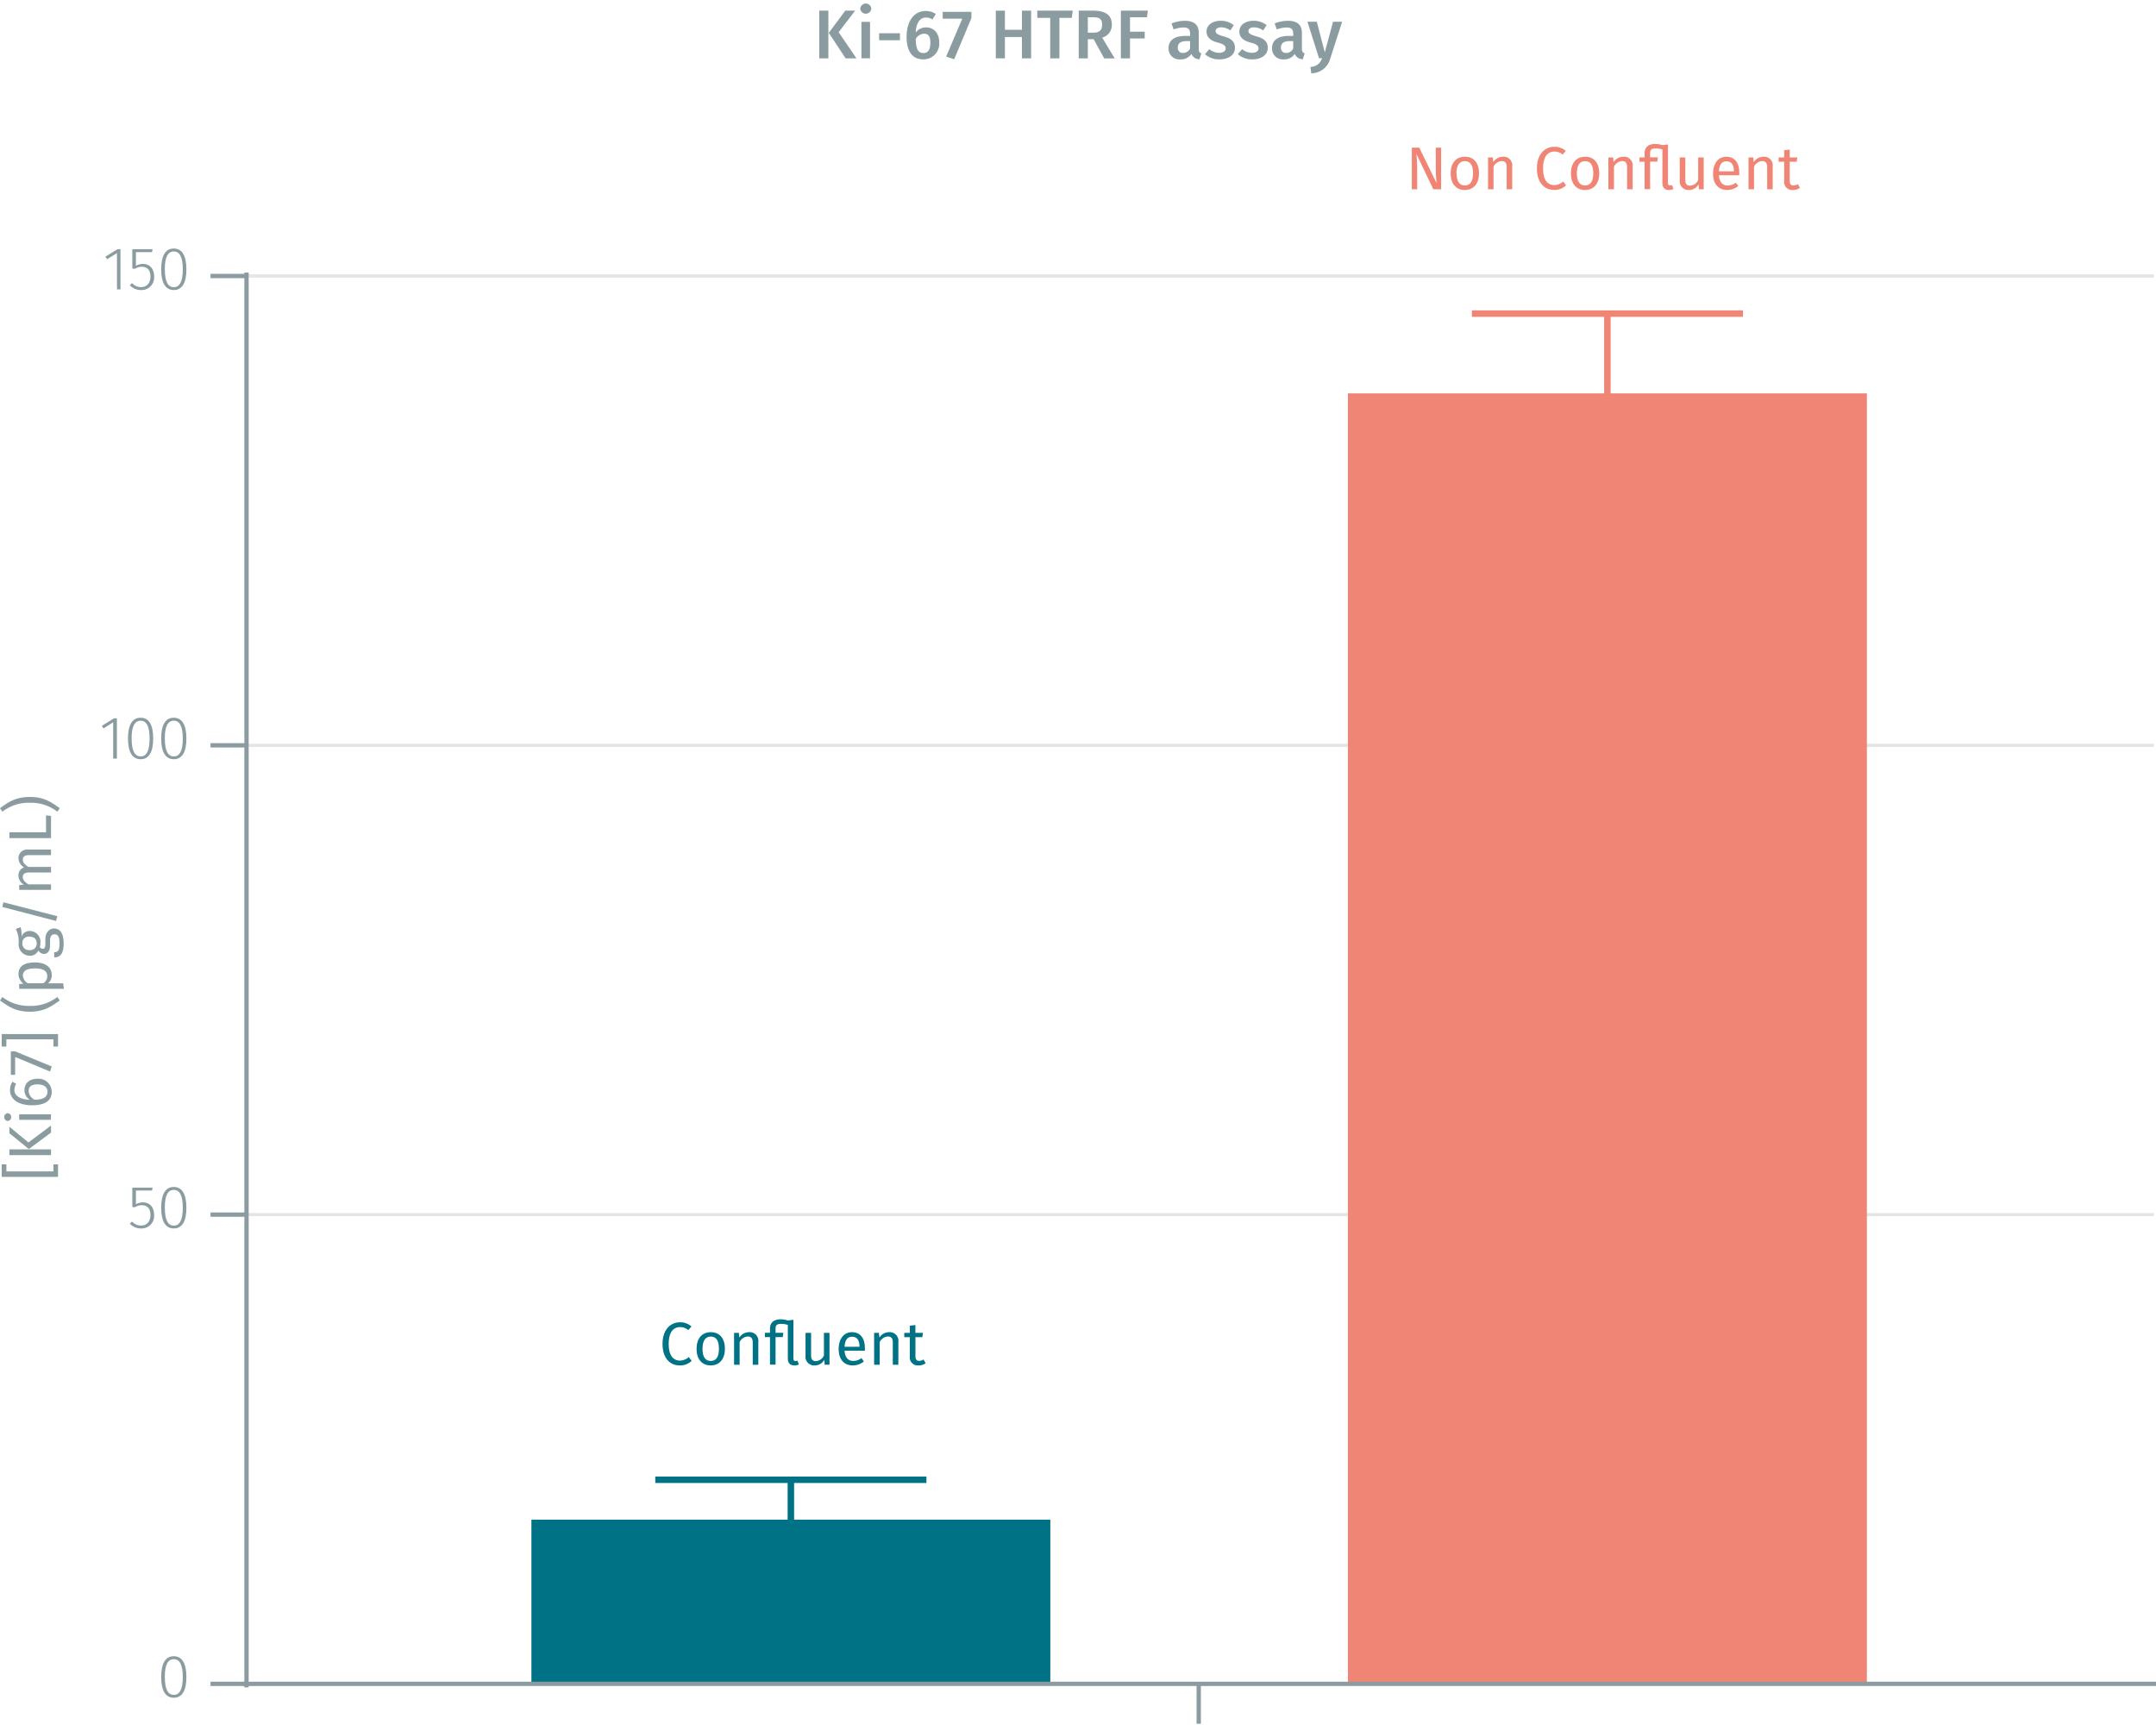 <svg xmlns="http://www.w3.org/2000/svg" viewBox="0 0 500 400"><title>assay-validation-a-faire</title><path d="M57.17,281.65H499.51M57.17,172.83H499.51M57.17,64H499.51" fill="none" stroke="#e5e5e5" stroke-miterlimit="10" stroke-width="0.75"/><polyline points="123.24 352.38 123.24 390.46 243.58 390.46 243.58 352.38 123.24 352.38" fill="#007286" fill-rule="evenodd"/><polyline points="151.97 343.13 214.85 343.13 183.41 343.13 183.41 355.37 151.97 355.37 214.85 355.37" fill="none" stroke="#007286" stroke-miterlimit="10" stroke-width="1.5"/><polyline points="312.6 91.22 312.6 390.46 432.95 390.46 432.95 91.22 312.6 91.22" fill="#f08576" fill-rule="evenodd"/><polyline points="341.34 72.72 404.21 72.72 372.77 72.72 372.77 103.46 341.34 103.46 404.21 103.46" fill="none" stroke="#f08576" stroke-miterlimit="10" stroke-width="1.5"/><path d="M56.43,390.46H500m-222,9.25v-9.25" fill="none" stroke="#8b9ca0" stroke-miterlimit="10"/><path d="M43.23,388.87c0,3.15-1,4.81-2.93,4.81s-2.92-1.67-2.92-4.82,1-4.81,2.92-4.81S43.23,385.71,43.23,388.87Zm-5,0c0,2.87.74,4.14,2.08,4.14s2.08-1.26,2.08-4.13-.73-4.14-2.08-4.14S38.22,386,38.22,388.86Z" fill="#8b9ca0"/><path d="M31.52,276.07v3.18a3.2,3.2,0,0,1,1.6-.44c1.6,0,2.62,1.1,2.62,2.9a2.91,2.91,0,0,1-3,3.15,3.45,3.45,0,0,1-2.63-1.12l.52-.49a2.65,2.65,0,0,0,2.11.93c1.32,0,2.15-.95,2.15-2.48s-.82-2.23-2-2.23a2.9,2.9,0,0,0-1.56.45h-.64V275.4h4.69l-.12.67Z" fill="#8b9ca0"/><path d="M43.23,280.06c0,3.15-1,4.8-2.93,4.8s-2.92-1.66-2.92-4.81,1-4.81,2.92-4.81S43.23,276.89,43.23,280.06Zm-5,0c0,2.87.74,4.14,2.08,4.14s2.08-1.26,2.08-4.13-.73-4.15-2.08-4.15S38.22,277.17,38.22,280.05Z" fill="#8b9ca0"/><path d="M26.25,175.9v-8.42L24,168.91l-.38-.61,2.79-1.72h.7v9.32Z" fill="#8b9ca0"/><path d="M35.53,171.25c0,3.15-1,4.8-2.92,4.8s-2.93-1.67-2.93-4.82,1-4.8,2.93-4.8S35.53,168.08,35.53,171.25Zm-5,0c0,2.87.74,4.15,2.09,4.15s2.07-1.26,2.07-4.13-.73-4.15-2.07-4.15S30.52,168.36,30.52,171.23Z" fill="#8b9ca0"/><path d="M43.23,171.25c0,3.15-1,4.8-2.93,4.8s-2.92-1.67-2.92-4.82,1-4.8,2.92-4.8S43.23,168.08,43.23,171.25Zm-5,0c0,2.87.74,4.15,2.08,4.15s2.08-1.26,2.08-4.13-.73-4.15-2.08-4.15S38.22,168.36,38.22,171.23Z" fill="#8b9ca0"/><path d="M27.13,67.1V58.68l-2.3,1.43-.38-.6,2.79-1.72h.7V67.1Z" fill="#8b9ca0"/><path d="M31.52,58.46v3.18a3.2,3.2,0,0,1,1.6-.44c1.6,0,2.62,1.1,2.62,2.9a2.92,2.92,0,0,1-3,3.16,3.46,3.46,0,0,1-2.63-1.13l.52-.49a2.65,2.65,0,0,0,2.11.93c1.32,0,2.15-.95,2.15-2.48s-.82-2.23-2-2.23a2.84,2.84,0,0,0-1.55.45h-.65V57.79h4.69l-.12.67Z" fill="#8b9ca0"/><path d="M43.23,62.45c0,3.15-1,4.81-2.93,4.81s-2.92-1.67-2.92-4.82,1-4.81,2.92-4.81S43.23,59.28,43.23,62.45Zm-5,0c0,2.87.74,4.14,2.08,4.14s2.08-1.26,2.08-4.13-.73-4.15-2.08-4.15S38.22,59.56,38.22,62.44Z" fill="#8b9ca0"/><path d="M57.17,391.28V63.2m0,327.26H48.82m8.35-108.81H48.82m8.35-108.82H48.82M57.17,64H48.82" fill="none" stroke="#8b9ca0" stroke-miterlimit="10"/><path d="M190,13.53V2.47h2.11V13.53Zm8.62,0h-2.51l-3.91-5.91,3.83-5.15h2.29l-3.83,5Z" fill="#8b9ca0"/><path d="M202.07,2a1.29,1.29,0,0,1-2.57,0,1.29,1.29,0,0,1,2.57,0Zm-2.3,11.51V5.06h2v8.47Z" fill="#8b9ca0"/><path d="M208.71,7.7V9.33h-4.83V7.7Z" fill="#8b9ca0"/><path d="M217.82,9.86a3.65,3.65,0,0,1-3.68,3.91c-2.75,0-3.89-2.13-3.89-5.22,0-3.6,1.68-6,4.42-6a4.13,4.13,0,0,1,2.35.69l-.77,1.27a3,3,0,0,0-1.55-.44c-1.36,0-2.23,1.3-2.34,3.46a3,3,0,0,1,2.42-1.18C216.46,6.36,217.82,7.57,217.82,9.86Zm-2.06,0c0-1.53-.57-2.05-1.48-2.05A2.43,2.43,0,0,0,212.38,9c0,2.3.53,3.3,1.76,3.3S215.76,11.3,215.76,9.89Z" fill="#8b9ca0"/><path d="M221.29,13.74l-1.87-.61,3.74-8.79h-4.54V2.75h6.66V4.2Z" fill="#8b9ca0"/><path d="M233.05,8.58v4.95h-2.11V2.47h2.11V6.9H237V2.47h2.13V13.53H237V8.58Z" fill="#8b9ca0"/><path d="M245.69,4.15v9.38h-2.13V4.15h-3V2.47h8.22l-.23,1.68Z" fill="#8b9ca0"/><path d="M252.28,9.09v4.44h-2.11V2.47h3.3c2.89,0,4.38,1,4.38,3.25a3,3,0,0,1-2.24,3l2.9,4.82h-2.43l-2.45-4.44Zm1.31-1.52c1.32,0,2-.53,2-1.85S255,4,253.42,4h-1.14V7.57Z" fill="#8b9ca0"/><path d="M262.06,4V7.35h3.41V8.92h-3.41v4.61h-2.12V2.47h6.26L266,4Z" fill="#8b9ca0"/><path d="M278.6,12.38l-.43,1.36a2,2,0,0,1-1.87-1.24,2.88,2.88,0,0,1-2.53,1.27A2.51,2.51,0,0,1,271,11.16c0-1.84,1.4-2.83,3.86-2.83H276V7.84c0-1.1-.5-1.47-1.59-1.47a7.55,7.55,0,0,0-2.24.45l-.48-1.39a8.73,8.73,0,0,1,3.07-.61c2.26,0,3.25,1,3.25,2.91v3.56C278,12,278.19,12.21,278.6,12.38ZM276,11.24V9.53h-.85c-1.33,0-2,.48-2,1.47a1.12,1.12,0,0,0,1.2,1.28A1.83,1.83,0,0,0,276,11.24Z" fill="#8b9ca0"/><path d="M286.12,5.83l-.8,1.23a3.61,3.61,0,0,0-2.08-.72c-.86,0-1.33.34-1.33.85s.34.81,1.78,1.22c1.73.46,2.71,1.16,2.71,2.67,0,1.76-1.64,2.69-3.57,2.69a5,5,0,0,1-3.38-1.2l1-1.17a3.66,3.66,0,0,0,2.27.85c.93,0,1.52-.4,1.52-1s-.33-1-1.92-1.4c-1.74-.48-2.51-1.32-2.51-2.56,0-1.41,1.3-2.47,3.26-2.47A4.72,4.72,0,0,1,286.12,5.83Z" fill="#8b9ca0"/><path d="M293.74,5.83l-.8,1.23a3.66,3.66,0,0,0-2.08-.72c-.87,0-1.33.34-1.33.85s.33.81,1.78,1.22c1.72.46,2.7,1.16,2.7,2.67,0,1.76-1.63,2.69-3.57,2.69a5,5,0,0,1-3.38-1.2l1-1.17a3.68,3.68,0,0,0,2.28.85c.93,0,1.52-.4,1.52-1s-.34-1-1.92-1.4c-1.75-.48-2.52-1.32-2.52-2.56,0-1.41,1.3-2.47,3.27-2.47A4.72,4.72,0,0,1,293.74,5.83Z" fill="#8b9ca0"/><path d="M302.57,12.38l-.43,1.36a2,2,0,0,1-1.87-1.24,2.89,2.89,0,0,1-2.53,1.27A2.51,2.51,0,0,1,295,11.16c0-1.84,1.39-2.83,3.86-2.83h1.05V7.84c0-1.1-.49-1.47-1.58-1.47a7.49,7.49,0,0,0-2.24.45l-.48-1.39a8.73,8.73,0,0,1,3.07-.61c2.26,0,3.25,1,3.25,2.91v3.56C301.93,12,302.15,12.21,302.57,12.38Zm-2.66-1.14V9.53h-.84c-1.33,0-2,.48-2,1.47a1.12,1.12,0,0,0,1.2,1.28A1.81,1.81,0,0,0,299.91,11.24Z" fill="#8b9ca0"/><path d="M304.1,17l-.2-1.49a2.82,2.82,0,0,0,2.7-2h-.7l-2.69-8.47h2.17l1.85,7.11,1.92-7.11h2.11l-2.75,8.5A4.57,4.57,0,0,1,304.1,17Z" fill="#8b9ca0"/><path d="M1.48,271.63H12.39V270h1.07v2.9H.4V270H1.48Z" fill="#8b9ca0"/><path d="M11.83,261v1.64l-5.15,3.81-4.5-3.67v-1.51l4.41,3.65Zm0,6.85H2.18v-1.33h9.65Z" fill="#8b9ca0"/><path d="M1.79,258.13a.91.91,0,0,1,0,1.81.91.91,0,0,1,0-1.81Zm10,1.54H4.45v-1.29h7.38Z" fill="#8b9ca0"/><path d="M8.65,250.15a3.06,3.06,0,0,1,3.35,3c0,2.29-1.88,3.15-4.57,3.15-3.07,0-5.11-1.33-5.11-3.54a3.38,3.38,0,0,1,.57-1.93l.86.5a2.73,2.73,0,0,0-.41,1.44c0,1.36,1.42,2.18,3.56,2.25a2.64,2.64,0,0,1-1.23-2.26C5.67,251.37,6.65,250.15,8.65,250.15Zm0,1.3c-1.48,0-2,.63-2,1.52A2.4,2.4,0,0,0,8,255c2,0,3-.6,3-1.85C11,252,10.07,251.45,8.69,251.45Z" fill="#8b9ca0"/><path d="M12,247.3l-.39,1.17L3.51,245.1v4.14h-1V243.8h1Z" fill="#8b9ca0"/><path d="M13.46,242.68H12.39V241H1.48v1.68H.4v-2.9H13.46Z" fill="#8b9ca0"/><path d="M6.93,233.25a9.88,9.88,0,0,0,6.37-2.07l.56.81c-1.95,1.38-3.61,2.61-6.93,2.61S1.94,233.37,0,232l.56-.81A9.91,9.91,0,0,0,6.93,233.25Z" fill="#8b9ca0"/><path d="M8.13,223.17c2.24,0,3.87,1,3.87,2.9a2.41,2.41,0,0,1-.84,1.94h3.5l.15,1.28H4.45v-1.1l1-.1a2.71,2.71,0,0,1-1.16-2.19C4.28,223.94,5.81,223.17,8.13,223.17Zm0,1.39c-1.92,0-2.83.56-2.83,1.67A2.26,2.26,0,0,0,6.45,228h3.6a1.9,1.9,0,0,0,.9-1.63C11,225.2,10.07,224.56,8.13,224.56Z" fill="#8b9ca0"/><path d="M5,217.18a1.94,1.94,0,0,1,1.86-1.3,2.51,2.51,0,0,1,2.51,2.81,2.93,2.93,0,0,1-.14.94.89.89,0,0,0,.69.37c.33,0,.6-.21.6-1v-1.18c0-1.51.87-2.52,2-2.52,1.43,0,2.24,1.18,2.24,3.46S14.07,222,12.57,222V220.8c.84,0,1.24-.38,1.24-2s-.41-2.15-1.15-2.15-1.05.56-1.05,1.48v1.16c0,1.32-.66,1.91-1.4,1.91a1.61,1.61,0,0,1-1.31-.81,2.11,2.11,0,0,1-2,1.24,2.64,2.64,0,0,1-2.58-2.84,6.39,6.39,0,0,0-.66-3.38L4.78,215A7.09,7.09,0,0,1,5,217.18Zm1.85,3.13a1.49,1.49,0,0,0,1.66-1.56c0-1-.61-1.55-1.68-1.55a1.43,1.43,0,0,0-1.64,1.58A1.49,1.49,0,0,0,6.86,220.31Z" fill="#8b9ca0"/><path d="M13.29,212.45,13,213.56.53,210.31l.25-1.09Z" fill="#8b9ca0"/><path d="M6.54,197h5.29v1.29H6.72c-1.11,0-1.43.48-1.43,1,0,.8.52,1.23,1.3,1.74h5.24v1.29H6.72c-1.11,0-1.43.47-1.43,1,0,.8.52,1.25,1.3,1.74h5.24v1.29H4.45v-1.11l1.08-.11a2.45,2.45,0,0,1-1.25-2.13,1.86,1.86,0,0,1,1.33-1.86A2.57,2.57,0,0,1,4.28,199,2,2,0,0,1,6.54,197Z" fill="#8b9ca0"/><path d="M10.67,189.06l1.16.15v5.14H2.18V193h8.49Z" fill="#8b9ca0"/><path d="M6.93,184.8c3.32,0,5,1.23,6.93,2.61l-.56.81a9.88,9.88,0,0,0-6.37-2.07,9.91,9.91,0,0,0-6.38,2.07L0,187.41C1.94,186,3.61,184.8,6.93,184.8Z" fill="#8b9ca0"/><path d="M160.35,307.59l-.73.85a2.82,2.82,0,0,0-1.86-.71c-1.46,0-2.68,1-2.68,3.89s1.17,3.88,2.66,3.88a3.24,3.24,0,0,0,2-.81l.67.86a3.79,3.79,0,0,1-2.76,1.07c-2.34,0-4-1.75-4-5s1.82-5,4-5A3.79,3.79,0,0,1,160.35,307.59Z" fill="#007286"/><path d="M168.12,312.76c0,2.28-1.2,3.86-3.29,3.86s-3.29-1.51-3.29-3.85,1.2-3.86,3.3-3.86S168.12,310.42,168.12,312.76Zm-5.2,0c0,1.92.68,2.82,1.91,2.82s1.9-.9,1.9-2.83-.67-2.82-1.89-2.82S162.92,310.84,162.92,312.77Z" fill="#007286"/><path d="M175.86,311.16v5.3h-1.29v-5.12c0-1.1-.45-1.43-1.16-1.43a2.23,2.23,0,0,0-1.88,1.31v5.24h-1.29v-7.39h1.11l.11,1.1a2.68,2.68,0,0,1,2.26-1.26A2,2,0,0,1,175.86,311.16Z" fill="#007286"/><path d="M184.18,316.62c-.94,0-1.47-.56-1.47-1.62v-7.77a5.06,5.06,0,0,0-1.61-.24c-.94,0-1.24.35-1.24,1.06v1h1.8l-.14,1h-1.66v6.39h-1.29v-6.39H177.4v-1h1.17v-1c0-1.24.8-2.12,2.44-2.12a5.41,5.41,0,0,1,1.7.27l1.29-.16V315c0,.39.12.59.46.59a1.36,1.36,0,0,0,.47-.08l.34.89A2.45,2.45,0,0,1,184.18,316.62Z" fill="#007286"/><path d="M191.26,316.46l-.1-1.15a2.48,2.48,0,0,1-2.3,1.31,2,2,0,0,1-2.05-2.25v-5.3h1.29v5.16c0,1,.33,1.39,1.13,1.39a2.24,2.24,0,0,0,1.85-1.28v-5.27h1.29v7.39Z" fill="#007286"/><path d="M200.57,313.21h-4.71c.13,1.71.93,2.36,2,2.36a3.08,3.08,0,0,0,1.92-.64l.56.77a4,4,0,0,1-2.57.92c-2.06,0-3.27-1.44-3.27-3.78s1.16-3.93,3.07-3.93,3,1.38,3,3.64A6.12,6.12,0,0,1,200.57,313.21Zm-1.25-1c0-1.44-.57-2.24-1.73-2.24-1,0-1.63.68-1.73,2.32h3.46Z" fill="#007286"/><path d="M208.34,311.16v5.3h-1.29v-5.12c0-1.1-.45-1.43-1.16-1.43a2.23,2.23,0,0,0-1.88,1.31v5.24h-1.29v-7.39h1.11l.11,1.1a2.68,2.68,0,0,1,2.26-1.26A2,2,0,0,1,208.34,311.16Z" fill="#007286"/><path d="M213,316.62a1.85,1.85,0,0,1-2-2.1v-4.45h-1.29v-1H211v-1.66l1.29-.16v1.82h1.75l-.14,1H212.3v4.4c0,.74.24,1.09.88,1.09a1.8,1.8,0,0,0,1-.32l.49.88A2.78,2.78,0,0,1,213,316.62Z" fill="#007286"/><path d="M332.4,43.89l-3.92-8.19c.07.79.18,2,.18,3.76v4.43h-1.24V34.24h1.73l4,8.21c0-.23-.18-1.77-.18-2.94V34.24h1.24v9.65Z" fill="#f08576"/><path d="M343,40.19c0,2.29-1.2,3.87-3.29,3.87s-3.29-1.52-3.29-3.85,1.2-3.87,3.3-3.87S343,37.85,343,40.19Zm-5.2,0c0,1.91.68,2.81,1.91,2.81s1.9-.9,1.9-2.83-.67-2.81-1.89-2.81S337.76,38.27,337.76,40.21Z" fill="#f08576"/><path d="M350.7,38.59v5.3h-1.29V38.78c0-1.11-.44-1.43-1.16-1.43a2.25,2.25,0,0,0-1.88,1.3v5.24h-1.28V36.51h1.1l.12,1.09a2.65,2.65,0,0,1,2.25-1.26A2,2,0,0,1,350.7,38.59Z" fill="#f08576"/><path d="M363.12,35l-.73.86a2.84,2.84,0,0,0-1.86-.72c-1.46,0-2.67,1-2.67,3.9s1.16,3.88,2.66,3.88a3.19,3.19,0,0,0,2-.82l.67.86a3.73,3.73,0,0,1-2.76,1.08c-2.33,0-4-1.75-4-5s1.82-5,4-5A3.83,3.83,0,0,1,363.12,35Z" fill="#f08576"/><path d="M370.89,40.19c0,2.29-1.2,3.87-3.29,3.87s-3.29-1.52-3.29-3.85,1.2-3.87,3.3-3.87S370.89,37.85,370.89,40.19Zm-5.2,0c0,1.91.68,2.81,1.91,2.81s1.9-.9,1.9-2.83-.67-2.81-1.89-2.81S365.69,38.27,365.69,40.21Z" fill="#f08576"/><path d="M378.63,38.59v5.3h-1.29V38.78c0-1.11-.44-1.43-1.16-1.43a2.25,2.25,0,0,0-1.88,1.3v5.24H373V36.51h1.1l.11,1.09a2.68,2.68,0,0,1,2.26-1.26A2,2,0,0,1,378.63,38.59Z" fill="#f08576"/><path d="M387,44.06c-.94,0-1.47-.56-1.47-1.63V34.66a5.06,5.06,0,0,0-1.61-.24c-.94,0-1.24.35-1.24,1.06v1h1.8l-.14,1h-1.66v6.39h-1.28V37.5h-1.18v-1h1.18v-1c0-1.23.79-2.12,2.43-2.12a5.41,5.41,0,0,1,1.7.27l1.29-.15v8.9c0,.4.12.59.46.59a1.21,1.21,0,0,0,.48-.08l.33.9A2.59,2.59,0,0,1,387,44.06Z" fill="#f08576"/><path d="M394,43.89l-.1-1.15a2.47,2.47,0,0,1-2.29,1.32,2,2,0,0,1-2.06-2.26V36.51h1.29v5.15c0,1,.33,1.39,1.13,1.39a2.22,2.22,0,0,0,1.85-1.28V36.51h1.29v7.38Z" fill="#f08576"/><path d="M403.34,40.64h-4.7c.12,1.71.92,2.37,2,2.37a3.09,3.09,0,0,0,1.92-.65l.56.77a4,4,0,0,1-2.57.93c-2.06,0-3.27-1.45-3.27-3.78s1.17-3.94,3.07-3.94,3,1.39,3,3.64A6.12,6.12,0,0,1,403.34,40.64Zm-1.24-1c0-1.44-.58-2.24-1.74-2.24-1,0-1.63.69-1.72,2.33h3.46Z" fill="#f08576"/><path d="M411.11,38.59v5.3h-1.29V38.78c0-1.11-.44-1.43-1.16-1.43a2.24,2.24,0,0,0-1.88,1.3v5.24H405.5V36.51h1.1l.11,1.09A2.68,2.68,0,0,1,409,36.34,2,2,0,0,1,411.11,38.59Z" fill="#f08576"/><path d="M415.77,44.06a1.86,1.86,0,0,1-2-2.1V37.5h-1.29v-1h1.29V34.84l1.29-.15v1.82h1.75l-.14,1h-1.61v4.4c0,.74.24,1.09.88,1.09a1.78,1.78,0,0,0,1-.32l.49.88A2.81,2.81,0,0,1,415.77,44.06Z" fill="#f08576"/></svg>